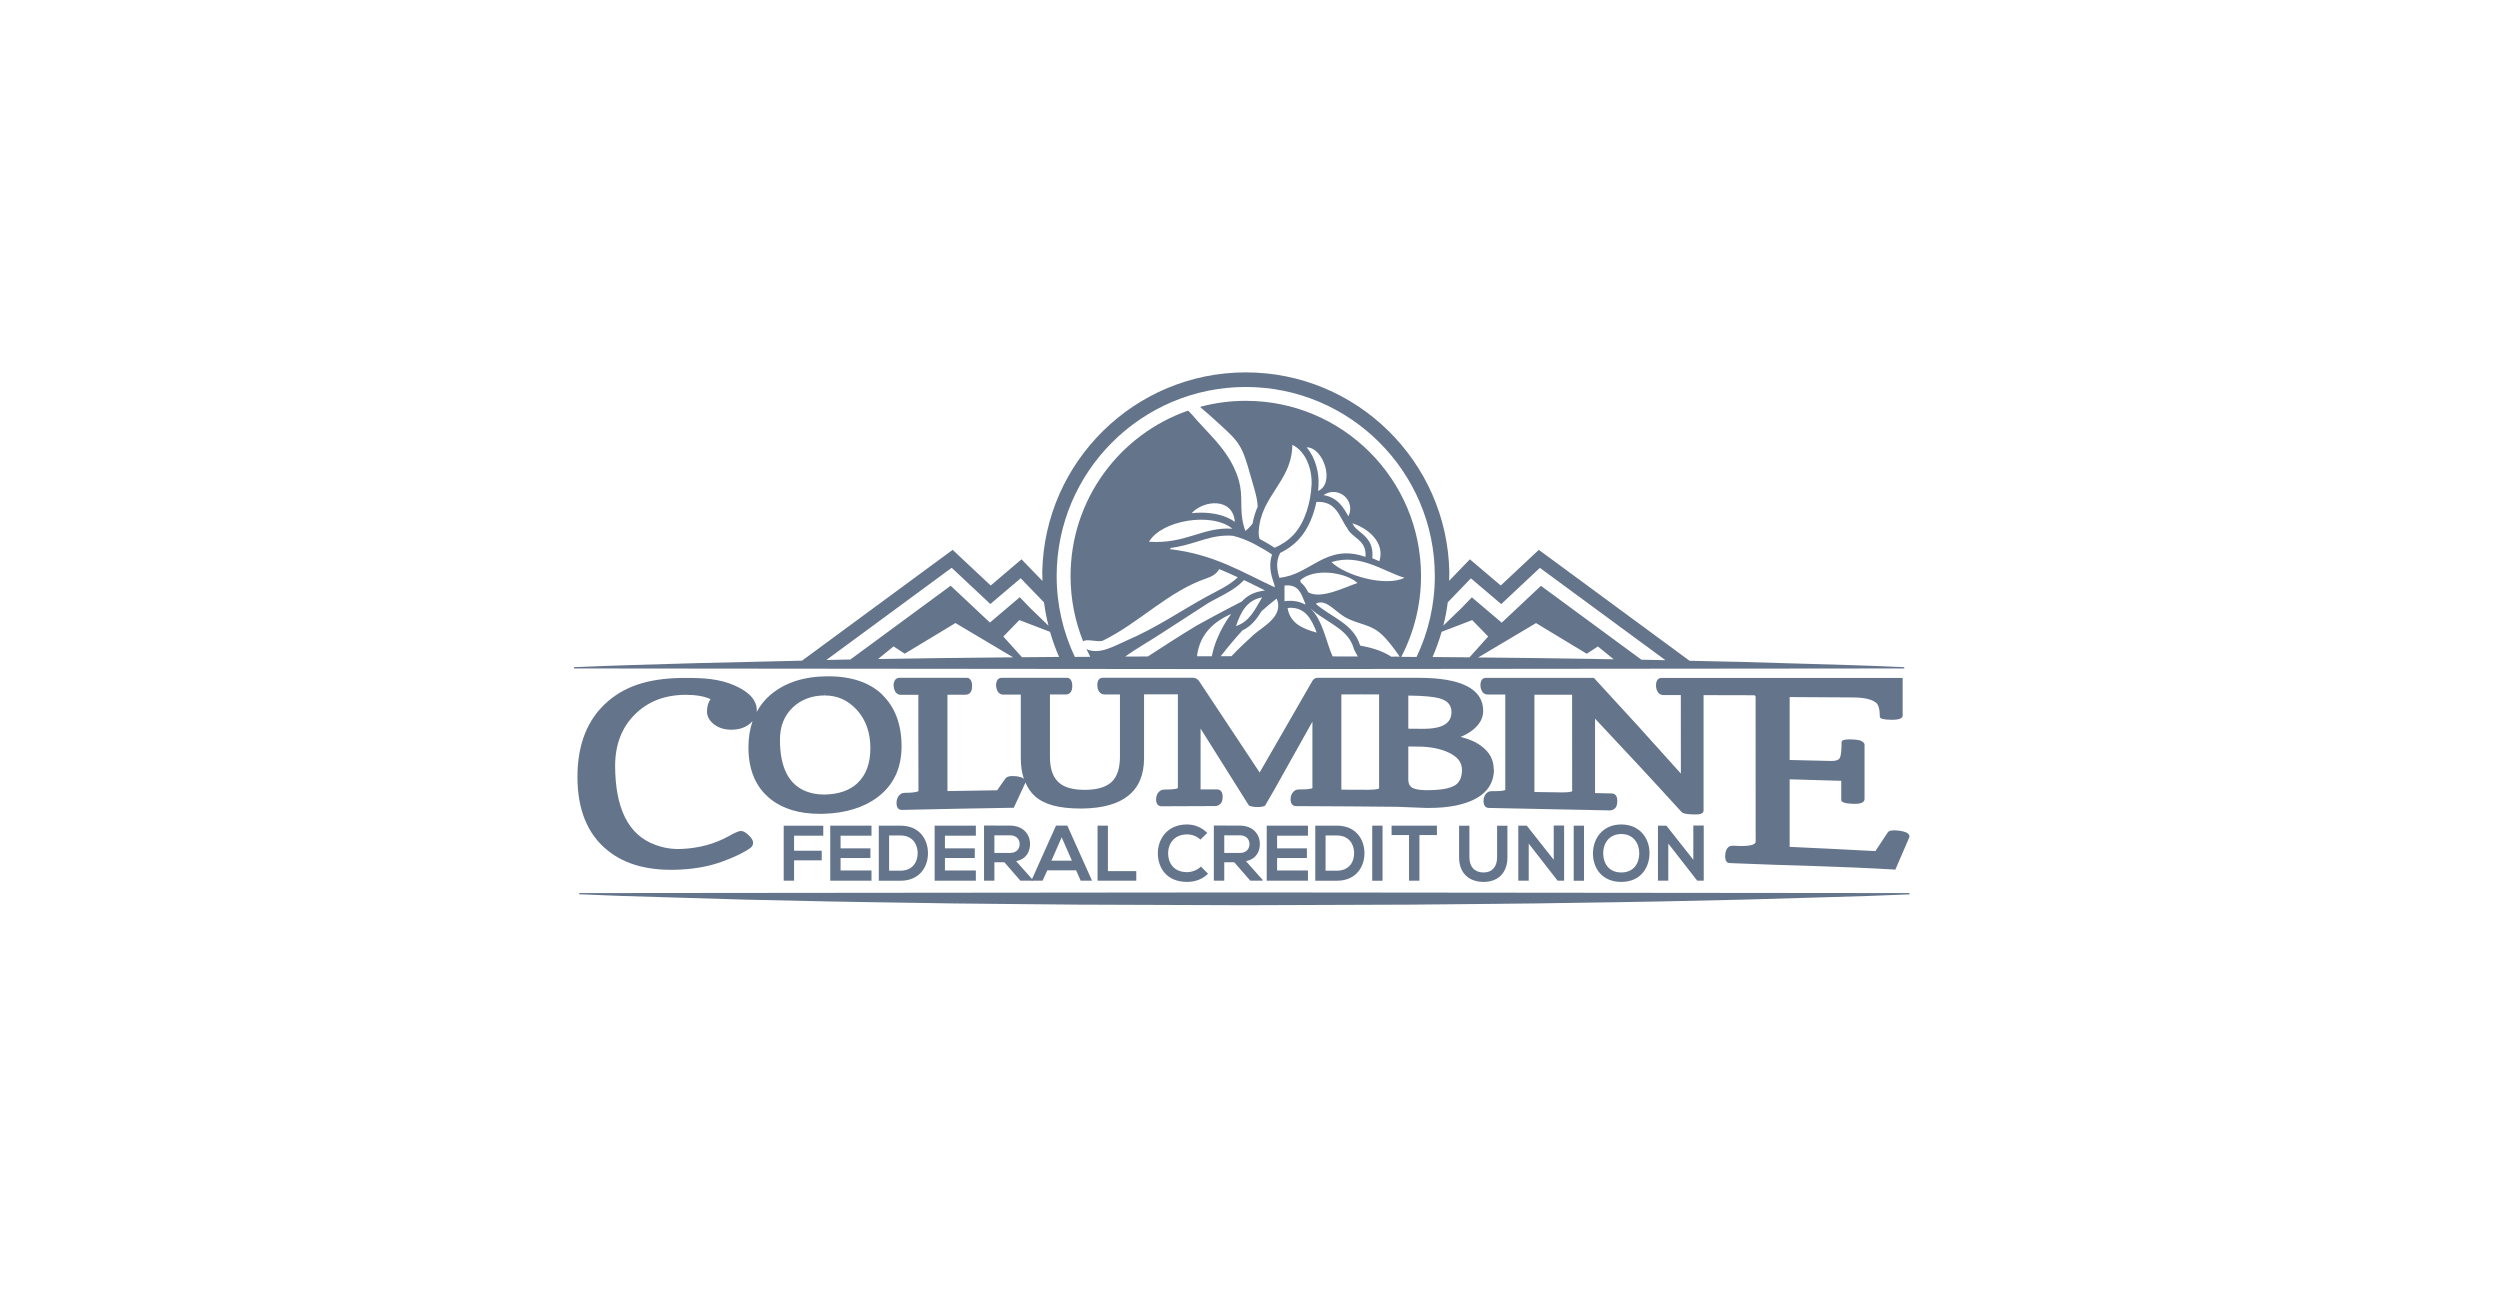 <svg width="149" height="77" viewBox="0 0 149 77" fill="none" xmlns="http://www.w3.org/2000/svg">
<g clip-path="url(#clip0_393_504)">
<path d="M46.709 52.488V49.212H49.067V49.807H47.327V50.703H48.974V51.276H47.327V52.488H46.709Z" fill="#64748B"/>
<path d="M51.941 52.489H49.483V49.209H51.941V49.807H50.098V50.562H51.877V51.138H50.098V51.88H51.941V52.489Z" fill="#64748B"/>
<path d="M55.307 50.821C55.32 51.653 54.814 52.492 53.666 52.492H52.376V49.209H53.666C54.792 49.209 55.294 50.012 55.307 50.821ZM52.99 51.893H53.666C54.411 51.893 54.705 51.349 54.693 50.815C54.68 50.303 54.379 49.794 53.666 49.794H52.99V51.897V51.893Z" fill="#64748B"/>
<path d="M58.161 52.489H55.704V49.209H58.161V49.807H56.318V50.562H58.097V51.138H56.318V51.88H58.161V52.489Z" fill="#64748B"/>
<path d="M61.553 52.489H60.817L59.86 51.391H59.265V52.489H58.648V49.202C59.169 49.202 59.687 49.206 60.209 49.206C60.983 49.212 61.39 49.727 61.39 50.294C61.39 50.745 61.185 51.199 60.561 51.324L61.556 52.444V52.485L61.553 52.489ZM59.265 49.785V50.834H60.209C60.602 50.834 60.772 50.572 60.772 50.309C60.772 50.047 60.599 49.785 60.209 49.785H59.265Z" fill="#64748B"/>
<path d="M64.135 51.871H62.42L62.138 52.489H61.466L62.938 49.206H63.613L65.085 52.489H64.41L64.135 51.871ZM63.277 49.897L62.666 51.295H63.885L63.274 49.897H63.277Z" fill="#64748B"/>
<path d="M66.032 49.209V51.919H67.722V52.489H65.415V49.209H66.032Z" fill="#64748B"/>
<path d="M71.997 52.076C71.658 52.408 71.223 52.562 70.749 52.562C69.53 52.562 69.015 51.724 69.008 50.87C69.002 50.012 69.562 49.138 70.749 49.138C71.194 49.138 71.616 49.308 71.955 49.641L71.543 50.041C71.328 49.83 71.037 49.73 70.749 49.73C69.956 49.73 69.613 50.322 69.62 50.87C69.623 51.413 69.939 51.98 70.749 51.98C71.034 51.98 71.357 51.861 71.575 51.647L71.997 52.073V52.076Z" fill="#64748B"/>
<path d="M75.254 52.489H74.518L73.561 51.391H72.966V52.489H72.345V49.202C72.867 49.202 73.385 49.206 73.907 49.206C74.681 49.212 75.087 49.727 75.087 50.294C75.087 50.745 74.883 51.199 74.259 51.324L75.254 52.444V52.485V52.489ZM72.966 49.785V50.834H73.907C74.3 50.834 74.47 50.572 74.47 50.309C74.47 50.047 74.297 49.785 73.907 49.785H72.966Z" fill="#64748B"/>
<path d="M77.954 52.489H75.497V49.209H77.954V49.807H76.115V50.562H77.891V51.138H76.115V51.88H77.954V52.489Z" fill="#64748B"/>
<path d="M81.321 50.821C81.333 51.653 80.828 52.492 79.679 52.492H78.39V49.209H79.679C80.805 49.209 81.308 50.012 81.321 50.821ZM79.004 51.893H79.679C80.425 51.893 80.719 51.349 80.706 50.815C80.694 50.303 80.393 49.794 79.679 49.794H79.004V51.897V51.893Z" fill="#64748B"/>
<path d="M82.399 49.209H81.785V52.492H82.399V49.209Z" fill="#64748B"/>
<path d="M83.979 49.769H82.939V49.209H85.64V49.769H84.597V52.489H83.979V49.769Z" fill="#64748B"/>
<path d="M89.842 49.212V51.093C89.842 52.063 89.246 52.562 88.421 52.562C87.596 52.562 86.962 52.085 86.962 51.093V49.212H87.576V51.093C87.576 51.685 87.912 51.999 88.424 51.999C88.936 51.999 89.227 51.657 89.227 51.093V49.212H89.842Z" fill="#64748B"/>
<path d="M92.603 49.202H93.221V52.489H92.837V52.495L91.112 50.278V52.489H90.491V49.209H90.994L92.603 51.244V49.202Z" fill="#64748B"/>
<path d="M94.407 49.209H93.793V52.492H94.407V49.209Z" fill="#64748B"/>
<path d="M98.311 50.866C98.301 51.714 97.78 52.562 96.628 52.562C95.476 52.562 94.939 51.733 94.939 50.87C94.939 50.006 95.492 49.138 96.628 49.138C97.764 49.138 98.321 50.006 98.311 50.863M95.55 50.882C95.562 51.42 95.854 51.999 96.628 51.999C97.402 51.999 97.693 51.417 97.7 50.879C97.709 50.325 97.399 49.708 96.628 49.708C95.857 49.708 95.534 50.332 95.55 50.886" fill="#64748B"/>
<path d="M100.922 49.202H101.543V52.489H101.159V52.495L99.431 50.278V52.489H98.814V49.209H99.316L100.922 51.244V49.202Z" fill="#64748B"/>
<path d="M52.606 41.421C51.851 40.681 50.757 40.307 49.352 40.307C47.944 40.307 46.796 40.675 45.935 41.398C45.586 41.693 45.308 42.041 45.097 42.438C45.1 42.406 45.106 42.377 45.106 42.345C45.106 41.737 44.665 41.241 43.775 40.851C42.889 40.461 41.945 40.403 40.934 40.403H40.867C38.95 40.403 37.424 40.765 36.221 41.808C35.018 42.848 34.416 44.358 34.416 46.303C34.416 48.249 35.014 49.718 36.208 50.681C37.28 51.554 38.736 51.925 40.575 51.826C41.487 51.778 42.31 51.618 43.042 51.353C43.775 51.084 44.332 50.818 44.713 50.546C44.828 50.463 44.886 50.358 44.886 50.226C44.886 50.095 44.796 49.945 44.617 49.775C44.438 49.602 44.284 49.519 44.153 49.526C44.025 49.532 43.772 49.638 43.401 49.852C42.591 50.297 41.667 50.55 40.623 50.597H40.614C40.086 50.623 39.568 50.543 39.062 50.354C37.462 49.782 36.662 48.194 36.662 45.615C36.669 44.368 37.062 43.35 37.843 42.576C38.624 41.801 39.628 41.417 40.857 41.411C41.475 41.411 41.974 41.494 42.351 41.67C42.211 41.859 42.137 42.105 42.137 42.403C42.137 42.7 42.281 42.963 42.566 43.177C42.854 43.395 43.206 43.497 43.622 43.491C44.047 43.484 44.399 43.369 44.678 43.145C44.745 43.091 44.802 43.033 44.853 42.976C44.694 43.443 44.607 43.964 44.607 44.544C44.607 45.9 45.052 46.937 45.929 47.628C46.661 48.211 47.65 48.505 48.863 48.505C48.94 48.505 49.016 48.505 49.093 48.502C50.405 48.463 51.487 48.127 52.309 47.507C53.253 46.799 53.733 45.782 53.733 44.483C53.733 43.19 53.352 42.16 52.597 41.421M51.09 46.691C50.632 47.11 49.992 47.334 49.186 47.353H49.1C48.732 47.353 48.389 47.295 48.079 47.177C47.02 46.787 46.482 45.747 46.485 44.083C46.485 43.296 46.738 42.656 47.237 42.176C47.736 41.696 48.376 41.453 49.141 41.449L49.151 41.299V41.449C49.916 41.449 50.546 41.734 51.077 42.32C51.605 42.902 51.874 43.664 51.874 44.582C51.874 45.51 51.618 46.198 51.09 46.687" fill="#64748B"/>
<path d="M89.025 45.84C89.025 45.286 88.776 44.825 88.286 44.464C87.957 44.217 87.541 44.038 87.048 43.92C87.323 43.811 87.573 43.667 87.794 43.491C88.194 43.171 88.398 42.793 88.398 42.371C88.398 41.062 87.102 40.397 84.549 40.397H81.087H78.534C78.406 40.397 78.297 40.454 78.226 40.569C77.356 42.083 76.483 43.596 75.612 45.11L75.075 46.041L71.475 40.608C71.414 40.512 71.296 40.394 71.069 40.394H69.037C67.933 40.394 66.832 40.394 65.728 40.394C65.629 40.394 65.399 40.435 65.399 40.832C65.399 40.886 65.405 40.944 65.418 41.011C65.501 41.341 65.712 41.389 65.831 41.389H66.749V45.1C66.749 45.782 66.586 46.284 66.263 46.595C65.936 46.905 65.415 47.068 64.704 47.075H64.64C64.317 47.075 64.029 47.043 63.783 46.979C62.97 46.777 62.577 46.166 62.577 45.116V41.392H63.517C63.636 41.392 63.908 41.344 63.908 40.893C63.908 40.461 63.706 40.397 63.584 40.397H59.69C59.591 40.397 59.364 40.445 59.364 40.87C59.415 41.309 59.626 41.398 59.793 41.398H60.839V45.174C60.839 45.644 60.903 46.06 61.022 46.422C60.977 46.38 60.913 46.339 60.81 46.31C60.679 46.272 60.532 46.252 60.34 46.252H60.337C60.119 46.252 59.978 46.31 59.911 46.415C59.751 46.643 59.591 46.87 59.431 47.1C58.443 47.116 57.457 47.132 56.468 47.148V41.408L57.547 41.405C57.665 41.405 57.937 41.357 57.937 40.902C57.937 40.697 57.898 40.566 57.815 40.48C57.761 40.426 57.694 40.397 57.614 40.397H53.624L53.576 40.4C53.464 40.406 53.371 40.47 53.313 40.582C53.272 40.669 53.252 40.736 53.256 40.809L53.262 40.88C53.262 40.915 53.269 40.96 53.281 41.027C53.364 41.363 53.569 41.411 53.688 41.411H54.734V43.837L54.74 47.148C54.74 47.148 54.644 47.247 54.001 47.251C53.841 47.251 53.739 47.276 53.675 47.327C53.515 47.449 53.432 47.631 53.432 47.855C53.432 47.971 53.451 48.06 53.489 48.127C53.541 48.22 53.63 48.271 53.736 48.271H53.745C55.87 48.223 58.081 48.178 60.324 48.143H60.42L61.089 46.703C61.101 46.681 61.105 46.652 61.108 46.623C61.249 46.956 61.441 47.241 61.697 47.465C62.244 47.951 63.127 48.188 64.391 48.188H64.5C66.944 48.159 68.186 47.151 68.186 45.19V41.382H69.187C69.523 41.382 69.862 41.382 70.201 41.382V46.972C70.166 46.995 70.025 47.055 69.526 47.055H69.475C69.322 47.055 69.222 47.078 69.155 47.126C68.989 47.244 68.902 47.423 68.902 47.644C68.902 47.763 68.925 47.852 68.97 47.919C69.024 48.006 69.114 48.054 69.225 48.054C70.297 48.047 71.369 48.044 72.441 48.041C72.528 48.041 72.614 48.006 72.71 47.932C72.819 47.849 72.87 47.699 72.87 47.468C72.87 47.081 72.617 47.049 72.54 47.049H71.555V43.424L74.435 48.009L74.48 48.028C74.595 48.076 74.751 48.099 74.956 48.099C75.247 48.099 75.35 48.05 75.401 48.012L75.951 47.062C76.707 45.712 77.465 44.361 78.22 43.011V46.972C78.185 46.991 78.05 47.049 77.596 47.049H77.494C77.334 47.049 77.238 47.068 77.174 47.116C77.007 47.235 76.918 47.414 76.918 47.635C76.918 48.012 77.161 48.044 77.241 48.044C78.444 48.044 82.604 48.076 83.285 48.086C83.855 48.108 84.424 48.13 85 48.153H85.147C85.762 48.153 86.309 48.105 86.77 48.009C88.277 47.695 89.041 46.966 89.041 45.836M81.593 47.071L79.945 47.065V41.386C80.3 41.386 80.658 41.386 81.02 41.386C81.039 41.386 81.061 41.386 81.084 41.379C81.106 41.382 81.129 41.386 81.148 41.386H82.194V46.995C82.159 47.014 82.028 47.068 81.589 47.068M83.935 41.456C84.856 41.465 85.503 41.526 85.861 41.641C86.296 41.782 86.507 42.041 86.507 42.432C86.507 42.765 86.382 43.008 86.126 43.171C85.855 43.347 85.426 43.437 84.827 43.437L83.935 43.43V41.453V41.456ZM86.686 46.822C86.379 47.001 85.835 47.094 85.067 47.094H84.959C84.469 47.087 84.242 47.001 84.136 46.927C84.002 46.835 83.935 46.687 83.935 46.476V44.492C84.127 44.492 84.322 44.492 84.517 44.496C85.224 44.499 85.832 44.617 86.322 44.844C86.869 45.094 87.134 45.433 87.134 45.884C87.134 46.339 86.987 46.649 86.686 46.825" fill="#64748B"/>
<path d="M112.86 49.493C112.681 49.484 112.563 49.529 112.505 49.621C112.262 49.989 112.016 50.358 111.773 50.725C110.07 50.636 108.368 50.549 106.663 50.473C106.663 49.132 106.663 47.788 106.663 46.447C107.686 46.476 108.714 46.505 109.738 46.537C109.738 46.918 109.738 47.298 109.738 47.679C109.738 47.814 109.968 47.891 110.432 47.907C110.896 47.926 111.126 47.83 111.126 47.622C111.126 46.537 111.126 45.452 111.126 44.364C111.126 44.32 111.078 44.259 110.982 44.188C110.886 44.115 110.659 44.076 110.297 44.067C109.936 44.06 109.757 44.115 109.757 44.23C109.757 44.719 109.722 45.033 109.658 45.164C109.59 45.299 109.408 45.363 109.114 45.353L106.663 45.295C106.663 44.044 106.663 42.797 106.663 41.545C107.926 41.552 109.19 41.561 110.454 41.568C111.117 41.574 111.574 41.68 111.824 41.891C111.965 42.016 112.038 42.291 112.038 42.72C112.038 42.832 112.265 42.892 112.716 42.899C113.171 42.905 113.398 42.819 113.398 42.646V40.406C109.862 40.403 99.025 40.403 99.025 40.403C98.926 40.403 98.698 40.448 98.698 40.854C98.698 40.912 98.705 40.969 98.718 41.033C98.801 41.373 99.012 41.424 99.13 41.427H100.177L100.18 46.105C98.548 44.275 96.865 42.422 95.038 40.448L94.993 40.4H92.597H88.565C88.478 40.4 88.405 40.429 88.347 40.483C88.27 40.56 88.235 40.675 88.235 40.838C88.235 40.896 88.242 40.95 88.254 41.014C88.341 41.347 88.549 41.395 88.667 41.395C89.016 41.395 89.365 41.395 89.714 41.395V47.081C89.685 47.1 89.56 47.151 89.154 47.151C89.103 47.151 89.051 47.151 88.968 47.151C88.824 47.151 88.734 47.17 88.671 47.215C88.504 47.334 88.418 47.516 88.418 47.737C88.418 48.108 88.632 48.15 88.725 48.153C89.931 48.172 94.878 48.274 95.956 48.3C96.043 48.3 96.132 48.268 96.228 48.201C96.34 48.118 96.391 47.967 96.391 47.724C96.391 47.337 96.158 47.289 96.059 47.289C95.726 47.279 95.393 47.273 95.064 47.267V42.832C96.862 44.739 98.548 46.556 100.202 48.374C100.273 48.463 100.417 48.524 100.884 48.54C100.932 48.54 100.977 48.54 101.018 48.54C101.21 48.54 101.533 48.54 101.533 48.31V41.43C101.533 41.43 103.991 41.433 104.519 41.437C104.596 41.437 104.634 41.472 104.634 41.539C104.634 44.409 104.637 47.282 104.637 50.153C104.637 50.37 104.224 50.457 103.392 50.409C103.22 50.399 103.108 50.418 103.056 50.453C102.903 50.565 102.823 50.754 102.82 51.023C102.82 51.292 102.903 51.429 103.076 51.439C106.355 51.586 109.69 51.628 112.963 51.829C113.26 51.145 113.497 50.591 113.795 49.9C113.801 49.89 113.804 49.871 113.804 49.846C113.798 49.634 113.488 49.513 112.87 49.484M93.166 47.228C93.109 47.228 91.451 47.203 91.451 47.203V41.408H92.52C92.539 41.408 92.561 41.408 92.587 41.401C92.613 41.405 92.635 41.408 92.654 41.408H93.697L93.701 47.158C93.668 47.177 93.55 47.225 93.163 47.225" fill="#64748B"/>
<path d="M34.522 53.228L74.163 53.189L113.804 53.228V53.304L111.328 53.4L108.851 53.474L103.895 53.618L98.938 53.727C97.287 53.762 95.636 53.781 93.982 53.807C90.68 53.868 87.375 53.88 84.072 53.916L74.163 53.951L64.253 53.916L59.297 53.871L56.82 53.845L54.344 53.807C52.693 53.778 51.038 53.762 49.387 53.727L44.431 53.618L39.475 53.471L36.998 53.397L34.522 53.298V53.221V53.228Z" fill="#64748B"/>
<path d="M112.607 39.725C112.028 39.706 111.174 39.661 110.092 39.635C109.008 39.603 107.693 39.565 106.182 39.52C105.427 39.498 104.624 39.475 103.776 39.45C103.587 39.446 102.1 39.411 100.698 39.382L92.267 33.178L91.713 32.772L91.211 33.242L89.445 34.896L88.197 33.837L87.605 33.335L87.067 33.892L86.37 34.615L86.379 34.074C86.242 27.502 80.856 22.194 74.249 22.194C67.642 22.194 62.257 27.499 62.119 34.074L62.129 34.624L61.421 33.892L60.884 33.335L60.292 33.837L59.047 34.896L57.281 33.242L56.779 32.772L56.225 33.178L47.8 39.376C45.128 39.434 42.245 39.501 41.526 39.523C40.015 39.568 38.7 39.606 37.615 39.638C36.531 39.667 35.68 39.709 35.1 39.728C34.518 39.75 34.211 39.763 34.211 39.763V39.84C34.211 39.84 54.033 39.859 73.852 39.878C93.671 39.859 113.494 39.84 113.494 39.84V39.763C113.494 39.763 113.183 39.75 112.604 39.728M49.243 39.341L56.721 33.84L59.025 36L60.833 34.464L62.224 35.904C62.285 36.375 62.375 36.839 62.49 37.29L61.425 36.263L60.778 35.594L58.999 37.104L56.66 34.909L50.683 39.306C50.245 39.315 49.758 39.325 49.246 39.334M59.3 39.187C56.977 39.203 54.731 39.242 52.603 39.274C52.529 39.274 52.44 39.274 52.334 39.277L53.256 38.525L53.921 38.96L56.945 37.133L60.385 39.178C60.023 39.181 59.658 39.184 59.297 39.187M62.839 39.155C62.193 39.162 61.549 39.168 60.91 39.171L59.799 37.936L60.753 36.957L62.583 37.658C62.73 38.17 62.909 38.669 63.12 39.152C63.028 39.152 62.932 39.152 62.836 39.152M68.406 39.126C67.955 39.126 67.507 39.126 67.059 39.13C67.754 38.637 68.502 38.218 69.101 37.824C70.093 37.175 71.091 36.547 72.061 35.911C72.08 35.901 72.099 35.888 72.118 35.879C72.246 35.808 72.377 35.741 72.508 35.671C73.049 35.389 73.606 35.098 74.044 34.672L74.144 34.573C74.361 34.679 74.582 34.784 74.803 34.896C74.998 34.992 75.196 35.088 75.395 35.188L75.151 35.232C74.652 35.322 74.291 35.546 74.016 35.847C72.902 36.416 71.52 37.165 71.321 37.283C70.336 37.875 69.373 38.502 68.406 39.13M73.452 31.511C71.66 31.393 70.694 32.436 68.48 32.289C69.229 31.002 72.227 30.5 73.452 31.511ZM71.017 30.59C71.757 29.78 73.494 29.658 73.596 31.102C73.104 30.75 72.4 30.554 71.587 30.554C71.405 30.554 71.213 30.567 71.017 30.586M69.773 32.66C70.381 32.577 70.896 32.42 71.366 32.276C71.958 32.093 72.515 31.921 73.171 31.921C73.254 31.921 73.34 31.921 73.427 31.93L73.497 31.937C73.612 31.965 73.724 31.997 73.83 32.033C74.227 32.161 74.608 32.33 74.972 32.541C75.062 32.593 75.574 32.865 75.814 33.053C75.66 33.501 75.673 34.001 75.862 34.573L75.964 34.887C75.964 34.887 75.98 34.935 75.971 35.002C73.993 34.081 72.329 33.028 69.725 32.73C69.741 32.705 69.757 32.685 69.776 32.663M78.559 29.259C78.572 29.134 78.582 29.022 78.585 28.929C78.626 28.19 78.409 27.284 77.874 26.66C78.882 26.654 79.586 28.826 78.559 29.259ZM79.471 29.323C80.025 29.323 80.473 29.77 80.473 30.324C80.473 30.487 80.431 30.638 80.361 30.772C80.092 30.279 79.73 29.639 78.882 29.511C79.049 29.393 79.25 29.319 79.468 29.319M78.169 28.907C78.114 29.927 77.798 31.121 77.081 31.886C76.787 32.199 76.377 32.474 75.967 32.647C75.766 32.506 75.491 32.349 75.241 32.212L75.177 32.177C75.145 32.157 75.113 32.141 75.081 32.125C75.014 31.975 75.014 31.809 75.023 31.636C75.049 31.146 75.19 30.66 75.401 30.218C75.769 29.46 76.319 28.807 76.674 28.039C76.895 27.556 77.02 27.044 77.023 26.51C77.874 26.926 78.217 28.046 78.169 28.907ZM75.222 35.603C74.816 36.285 74.492 37.05 73.667 37.312C73.942 36.499 74.3 35.77 75.222 35.603ZM71.341 39.117C71.446 38.173 71.961 37.203 73.382 36.592C73.382 36.592 72.499 37.696 72.224 39.114C71.929 39.114 71.635 39.114 71.341 39.114M74.694 37.853C74.278 38.224 73.836 38.647 73.395 39.11C73.18 39.11 72.969 39.11 72.755 39.11C73.177 38.57 73.612 38.048 74.051 37.571C74.582 37.319 74.912 36.88 75.183 36.432C75.491 36.151 75.795 35.898 76.092 35.674C76.534 36.733 75.289 37.322 74.694 37.85M76.3 32.954C76.707 32.759 77.097 32.481 77.385 32.17C78.009 31.505 78.31 30.625 78.457 29.914C79.66 29.847 79.826 30.817 80.293 31.482C80.607 32.103 81.471 32.17 81.381 33.191C79.01 32.359 78.124 34.26 76.252 34.436C76.038 33.786 76.102 33.325 76.3 32.954ZM79.356 33.501C81.045 32.97 82.428 34.042 83.707 34.436C82.578 34.996 80.156 34.295 79.356 33.501ZM80.911 34.746C80.111 35.012 78.725 35.735 77.967 35.3C77.868 35.092 77.734 34.88 77.529 34.72C77.516 34.679 77.503 34.634 77.49 34.589C78.316 33.828 80.188 34.096 80.908 34.746M82.21 33.45C82.076 33.389 81.935 33.332 81.791 33.271V33.226C81.871 32.359 81.394 31.972 81.045 31.69C80.879 31.556 80.738 31.441 80.661 31.294L80.649 31.268L80.633 31.242C80.62 31.226 80.61 31.204 80.597 31.188C81.554 31.485 82.562 32.349 82.21 33.45ZM76.559 34.9C77.391 34.8 77.548 35.376 77.762 35.895C77.775 35.927 77.788 35.956 77.801 35.987C77.801 35.994 77.794 36.023 77.769 36.023C77.452 35.847 77.062 35.767 76.556 35.831V34.896L76.559 34.9ZM76.739 36.237C76.793 36.231 76.85 36.224 76.902 36.224C77.743 36.224 78.13 36.791 78.476 37.703C77.638 37.472 76.889 37.155 76.739 36.237ZM79.423 39.126C79.039 38.266 78.838 36.97 78.118 36.282H78.124L78.146 36.301C78.457 36.576 78.805 36.797 79.141 37.011C79.625 37.322 80.06 37.603 80.357 37.997C80.489 38.17 80.597 38.365 80.665 38.592L80.7 38.704C80.722 38.749 80.748 38.794 80.77 38.839C80.821 38.934 80.876 39.03 80.927 39.126C80.428 39.126 79.925 39.126 79.423 39.123M83.071 39.136C83.02 39.136 82.965 39.136 82.911 39.136C82.901 39.13 82.895 39.123 82.885 39.117C82.341 38.765 81.695 38.595 81.064 38.474C80.671 37.159 79.33 36.791 78.422 35.987C78.988 35.648 79.548 36.419 80.133 36.765C80.729 37.117 81.477 37.207 81.999 37.539C82.456 37.834 82.815 38.304 83.138 38.733C83.16 38.765 83.282 38.928 83.423 39.136C83.308 39.136 83.189 39.136 83.074 39.133M83.519 39.142C84.267 37.703 84.693 36.064 84.693 34.33C84.693 28.564 80.018 23.889 74.252 23.889C73.308 23.889 72.393 24.014 71.523 24.251C71.916 24.577 72.297 24.929 72.675 25.272C73.897 26.382 74.028 26.552 74.54 28.379C74.739 29.089 74.947 29.678 74.956 30.202C74.816 30.526 74.71 30.861 74.656 31.198C74.547 31.348 74.409 31.495 74.227 31.645C73.852 30.676 74.067 29.828 73.916 29.003C73.718 27.918 73.12 27.015 72.4 26.203C72.067 25.825 71.715 25.467 71.376 25.092C71.168 24.859 71.001 24.651 70.809 24.472C66.73 25.892 63.805 29.77 63.805 34.333C63.805 35.706 64.071 37.021 64.554 38.221C64.787 38.054 65.415 38.288 65.715 38.189C67.882 37.143 69.606 35.252 71.929 34.461C72.176 34.378 72.483 34.24 72.665 33.92C73.043 34.071 73.408 34.234 73.772 34.407C73.27 34.896 72.547 35.213 71.929 35.552C70.365 36.407 68.96 37.399 67.114 38.192C66.448 38.48 65.523 39.053 64.752 38.685C64.826 38.842 64.903 38.995 64.98 39.146C64.672 39.146 64.365 39.149 64.061 39.152C63.367 37.69 62.977 36.058 62.977 34.333C62.977 28.119 68.032 23.064 74.246 23.064C80.46 23.064 85.515 28.119 85.515 34.333C85.515 36.058 85.125 37.693 84.427 39.155C84.124 39.155 83.816 39.149 83.509 39.146M85.381 39.158C85.592 38.672 85.771 38.17 85.922 37.655L87.742 36.957L88.696 37.936L87.582 39.178C86.856 39.171 86.123 39.165 85.384 39.158M95.108 39.274C92.977 39.242 90.734 39.203 88.411 39.187C88.309 39.187 88.2 39.187 88.097 39.187L91.547 37.136L94.571 38.963L95.236 38.528L96.174 39.293C95.822 39.286 95.47 39.28 95.111 39.277M98.212 39.325C98.084 39.325 97.956 39.322 97.828 39.318L91.841 34.916L89.502 37.111L87.723 35.6L87.077 36.269L86.024 37.283C86.139 36.832 86.226 36.368 86.287 35.898L87.666 34.468L89.473 36.004L91.777 33.844L99.261 39.347C98.762 39.338 98.375 39.328 98.212 39.325Z" fill="#64748B"/>
</g>
<defs>
<clipPath id="clip0_393_504">
<rect width="79.59" height="31.764" fill="white" transform="translate(34.214 22.19)"/>
</clipPath>
</defs>
</svg>
